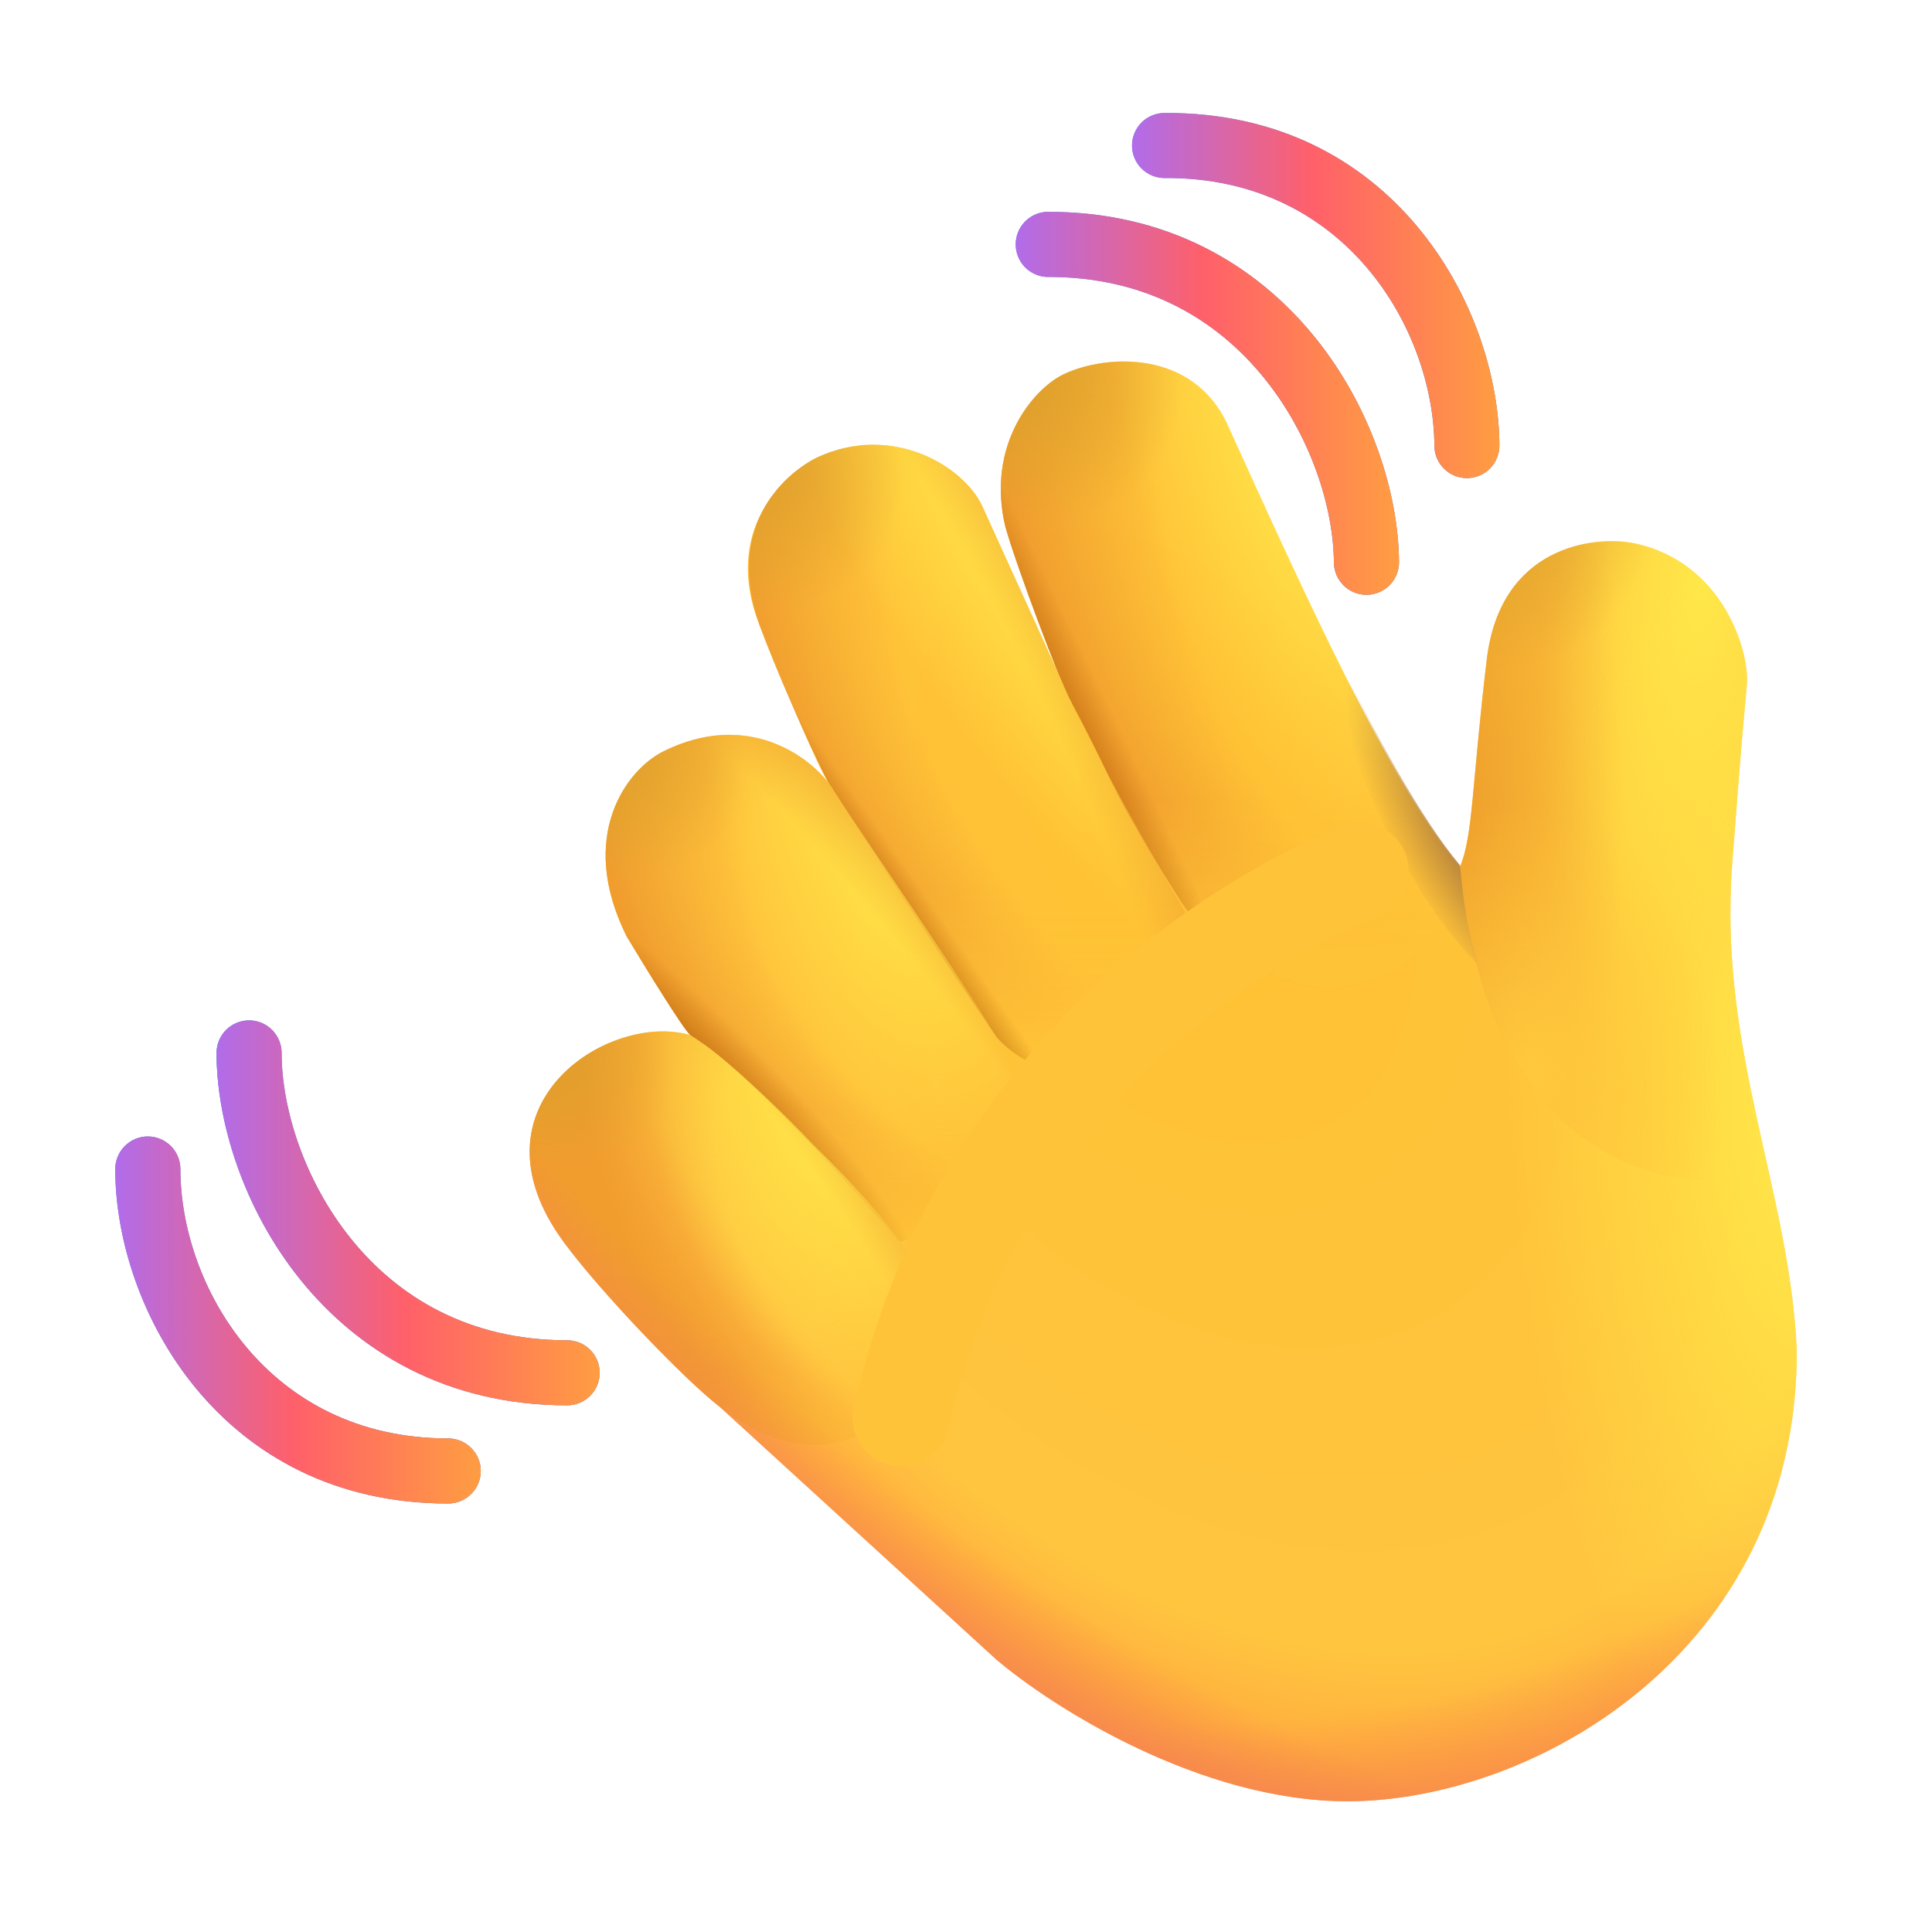 <svg width="40" height="40" viewBox="0 0 40 40" fill="none" xmlns="http://www.w3.org/2000/svg">
<path d="M25.438 8.846C26.959 12.2 28.825 16.315 30.225 17.95C30.5 17.315 30.47 16.25 30.782 13.65C31.065 11.305 33 11.081 33.831 11.248C35.669 11.631 36.227 13.493 36.166 14.179C36.069 15.273 36.064 15.235 35.864 17.881C35.57 21.75 37.064 24.671 37.201 27.984C37.201 34.226 31.73 37.294 27.901 37.294C24.837 37.294 21.771 35.334 20.622 34.354L14.877 29.106C14.174 28.56 12.436 26.755 11.674 25.716C9.594 22.888 12.601 20.939 14.291 21.429C14.159 21.326 13.356 20.024 12.973 19.386C11.941 17.315 12.973 15.936 13.735 15.556C15.464 14.696 16.735 15.664 17.135 16.191C16.981 15.931 16.501 14.879 15.727 12.948C14.954 11.018 16.2 9.825 16.92 9.47C18.483 8.746 19.968 9.665 20.339 10.486C20.521 10.888 21.501 13.036 21.929 13.983C21.606 13.198 21.024 11.636 20.817 10.915C20.407 9.215 21.394 8.05 22.02 7.75C22.889 7.334 24.703 7.225 25.42 8.805L25.438 8.846Z" fill="url(#paint0_radial_1107_345)"/>
<path d="M25.438 8.846C26.959 12.2 28.825 16.315 30.225 17.95C30.5 17.315 30.47 16.25 30.782 13.65C31.065 11.305 33 11.081 33.831 11.248C35.669 11.631 36.227 13.493 36.166 14.179C36.069 15.273 36.064 15.235 35.864 17.881C35.57 21.75 37.064 24.671 37.201 27.984C37.201 34.226 31.73 37.294 27.901 37.294C24.837 37.294 21.771 35.334 20.622 34.354L14.877 29.106C14.174 28.56 12.436 26.755 11.672 25.716C9.594 22.888 12.601 20.939 14.291 21.429C14.159 21.326 13.356 20.024 12.973 19.386C11.941 17.315 12.973 15.936 13.735 15.556C15.464 14.696 16.735 15.664 17.135 16.191C16.981 15.931 16.501 14.879 15.727 12.948C14.954 11.018 16.2 9.825 16.92 9.47C18.483 8.746 19.968 9.665 20.339 10.486C20.521 10.888 21.501 13.036 21.929 13.983C21.606 13.198 21.024 11.636 20.817 10.915C20.407 9.215 21.394 8.05 22.019 7.75C22.889 7.334 24.703 7.225 25.419 8.805L25.438 8.846Z" fill="url(#paint1_radial_1107_345)"/>
<path d="M36.166 14.179C36.069 15.272 36.064 15.235 35.864 17.881C35.76 19.249 36.502 24.282 36.502 24.282C34.696 24.872 30.782 24.091 30.226 17.95C30.5 17.315 30.47 16.25 30.782 13.65C31.065 11.304 33 11.081 33.831 11.247C35.669 11.631 36.227 13.492 36.166 14.179Z" fill="url(#paint2_radial_1107_345)"/>
<path d="M36.166 14.179C36.069 15.272 36.064 15.235 35.864 17.881C35.76 19.249 36.502 24.282 36.502 24.282C34.696 24.872 30.782 24.091 30.226 17.95C30.5 17.315 30.47 16.25 30.782 13.65C31.065 11.304 33 11.081 33.831 11.247C35.669 11.631 36.227 13.492 36.166 14.179Z" fill="url(#paint3_radial_1107_345)"/>
<path d="M36.166 14.179C36.069 15.272 36.064 15.235 35.864 17.881C35.76 19.249 36.502 24.282 36.502 24.282C34.696 24.872 30.782 24.091 30.226 17.95C30.5 17.315 30.47 16.25 30.782 13.65C31.065 11.304 33 11.081 33.831 11.247C35.669 11.631 36.227 13.492 36.166 14.179Z" fill="url(#paint4_radial_1107_345)"/>
<path d="M25.438 8.846C26.959 12.2 28.825 16.315 30.225 17.95C30.006 19.82 28.335 20.715 26.895 20.38C25.079 19.853 24.389 18.564 24.389 18.564C24.389 18.564 23.914 17.829 23.451 17.02C22.916 16.085 23.014 16.106 22.117 14.414C21.941 14.081 21.079 11.826 20.817 10.915C20.407 9.215 21.394 8.05 22.02 7.75C22.889 7.334 24.703 7.225 25.42 8.805L25.438 8.846Z" fill="url(#paint5_radial_1107_345)"/>
<path d="M25.438 8.846C26.959 12.2 28.825 16.315 30.225 17.95C30.006 19.82 28.335 20.715 26.895 20.38C25.079 19.853 24.389 18.564 24.389 18.564C24.389 18.564 23.914 17.829 23.451 17.02C22.916 16.085 23.014 16.106 22.117 14.414C21.941 14.081 21.079 11.826 20.817 10.915C20.407 9.215 21.394 8.05 22.02 7.75C22.889 7.334 24.703 7.225 25.42 8.805L25.438 8.846Z" fill="url(#paint6_linear_1107_345)"/>
<path d="M25.438 8.846C26.959 12.2 28.825 16.315 30.225 17.95C30.006 19.82 28.335 20.715 26.895 20.38C25.079 19.853 24.389 18.564 24.389 18.564C24.389 18.564 23.914 17.829 23.451 17.02C22.916 16.085 23.014 16.106 22.117 14.414C21.941 14.081 21.079 11.826 20.817 10.915C20.407 9.215 21.394 8.05 22.02 7.75C22.889 7.334 24.703 7.225 25.42 8.805L25.438 8.846Z" fill="url(#paint7_radial_1107_345)"/>
<path d="M25.438 8.846C26.959 12.2 28.825 16.315 30.225 17.95C30.006 19.82 28.335 20.715 26.895 20.38C25.079 19.853 24.389 18.564 24.389 18.564C24.389 18.564 23.914 17.829 23.451 17.02C22.916 16.085 23.014 16.106 22.117 14.414C21.941 14.081 21.079 11.826 20.817 10.915C20.407 9.215 21.394 8.05 22.02 7.75C22.889 7.334 24.703 7.225 25.42 8.805L25.438 8.846Z" fill="url(#paint8_radial_1107_345)"/>
<path d="M25.438 8.846C26.959 12.2 28.825 16.315 30.225 17.95C30.006 19.82 28.335 20.715 26.895 20.38C25.079 19.853 24.389 18.564 24.389 18.564C24.389 18.564 23.914 17.829 23.451 17.02C22.916 16.085 23.014 16.106 22.117 14.414C21.941 14.081 21.079 11.826 20.817 10.915C20.407 9.215 21.394 8.05 22.02 7.75C22.889 7.334 24.703 7.225 25.42 8.805L25.438 8.846Z" fill="url(#paint9_linear_1107_345)"/>
<path d="M20.339 10.486C20.584 11.026 22.274 14.726 22.117 14.414C22.571 15.439 23.98 17.939 24.389 18.623C25.294 20.13 24.272 21.384 23.614 21.766C21.717 22.866 20.629 21.464 20.629 21.464C19.629 19.999 18.794 18.779 17.142 16.181C16.745 15.431 16.02 13.759 15.727 12.948C15.006 10.945 16.2 9.825 16.92 9.47C18.482 8.746 19.967 9.665 20.339 10.486Z" fill="url(#paint10_radial_1107_345)"/>
<path d="M20.339 10.486C20.584 11.026 22.274 14.726 22.117 14.414C22.571 15.439 23.98 17.939 24.389 18.623C25.294 20.13 24.272 21.384 23.614 21.766C21.717 22.866 20.629 21.464 20.629 21.464C19.629 19.999 18.794 18.779 17.142 16.181C16.745 15.431 16.02 13.759 15.727 12.948C15.006 10.945 16.2 9.825 16.92 9.47C18.482 8.746 19.967 9.665 20.339 10.486Z" fill="url(#paint11_linear_1107_345)"/>
<path d="M20.339 10.486C20.584 11.026 22.274 14.726 22.117 14.414C22.571 15.439 23.98 17.939 24.389 18.623C25.294 20.13 24.272 21.384 23.614 21.766C21.717 22.866 20.629 21.464 20.629 21.464C19.629 19.999 18.794 18.779 17.142 16.181C16.745 15.431 16.02 13.759 15.727 12.948C15.006 10.945 16.2 9.825 16.92 9.47C18.482 8.746 19.967 9.665 20.339 10.486Z" fill="url(#paint12_radial_1107_345)"/>
<path d="M20.339 10.486C20.584 11.026 22.274 14.726 22.117 14.414C22.571 15.439 23.98 17.939 24.389 18.623C25.294 20.13 24.272 21.384 23.614 21.766C21.717 22.866 20.629 21.464 20.629 21.464C19.629 19.999 18.794 18.779 17.142 16.181C16.745 15.431 16.02 13.759 15.727 12.948C15.006 10.945 16.2 9.825 16.92 9.47C18.482 8.746 19.967 9.665 20.339 10.486Z" fill="url(#paint13_radial_1107_345)"/>
<path d="M20.339 10.486C20.584 11.026 22.274 14.726 22.117 14.414C22.571 15.439 23.98 17.939 24.389 18.623C25.294 20.13 24.272 21.384 23.614 21.766C21.717 22.866 20.629 21.464 20.629 21.464C19.629 19.999 18.794 18.779 17.142 16.181C16.745 15.431 16.02 13.759 15.727 12.948C15.006 10.945 16.2 9.825 16.92 9.47C18.482 8.746 19.967 9.665 20.339 10.486Z" fill="url(#paint14_radial_1107_345)"/>
<path d="M20.339 10.486C20.584 11.026 22.274 14.726 22.117 14.414C22.571 15.439 23.98 17.939 24.389 18.623C25.294 20.13 24.272 21.384 23.614 21.766C21.717 22.866 20.629 21.464 20.629 21.464C19.629 19.999 18.794 18.779 17.142 16.181C16.745 15.431 16.02 13.759 15.727 12.948C15.006 10.945 16.2 9.825 16.92 9.47C18.482 8.746 19.967 9.665 20.339 10.486Z" fill="url(#paint15_linear_1107_345)"/>
<path d="M13.735 15.556C15.464 14.696 16.735 15.664 17.135 16.191C18.383 18.075 19.872 20.216 20.56 21.356C22.398 24.394 18.637 25.711 18.637 25.711C15.18 21.815 14.54 21.619 14.291 21.428C14.159 21.326 13.356 20.024 12.973 19.386C11.941 17.315 12.973 15.935 13.735 15.556Z" fill="url(#paint16_radial_1107_345)"/>
<path d="M13.735 15.556C15.464 14.696 16.735 15.664 17.135 16.191C18.383 18.075 19.872 20.216 20.56 21.356C22.398 24.394 18.637 25.711 18.637 25.711C15.18 21.815 14.54 21.619 14.291 21.428C14.159 21.326 13.356 20.024 12.973 19.386C11.941 17.315 12.973 15.935 13.735 15.556Z" fill="url(#paint17_linear_1107_345)"/>
<path d="M13.735 15.556C15.464 14.696 16.735 15.664 17.135 16.191C18.383 18.075 19.872 20.216 20.56 21.356C22.398 24.394 18.637 25.711 18.637 25.711C15.18 21.815 14.54 21.619 14.291 21.428C14.159 21.326 13.356 20.024 12.973 19.386C11.941 17.315 12.973 15.935 13.735 15.556Z" fill="url(#paint18_radial_1107_345)"/>
<path d="M13.735 15.556C15.464 14.696 16.735 15.664 17.135 16.191C18.383 18.075 19.872 20.216 20.56 21.356C22.398 24.394 18.637 25.711 18.637 25.711C15.18 21.815 14.54 21.619 14.291 21.428C14.159 21.326 13.356 20.024 12.973 19.386C11.941 17.315 12.973 15.935 13.735 15.556Z" fill="url(#paint19_radial_1107_345)"/>
<path d="M13.735 15.556C15.464 14.696 16.735 15.664 17.135 16.191C18.383 18.075 19.872 20.216 20.56 21.356C22.398 24.394 18.637 25.711 18.637 25.711C15.18 21.815 14.54 21.619 14.291 21.428C14.159 21.326 13.356 20.024 12.973 19.386C11.941 17.315 12.973 15.935 13.735 15.556Z" fill="url(#paint20_radial_1107_345)"/>
<path d="M13.735 15.556C15.464 14.696 16.735 15.664 17.135 16.191C18.383 18.075 19.872 20.216 20.56 21.356C22.398 24.394 18.637 25.711 18.637 25.711C15.18 21.815 14.54 21.619 14.291 21.428C14.159 21.326 13.356 20.024 12.973 19.386C11.941 17.315 12.973 15.935 13.735 15.556Z" fill="url(#paint21_radial_1107_345)"/>
<path d="M11.672 25.716C9.594 22.887 12.601 20.939 14.291 21.429C15.091 21.922 16.329 23.161 16.855 23.72C20.207 26.989 19.649 27.997 18.711 29.108C17.802 29.86 16.621 30.464 14.877 29.108C14.174 28.56 12.436 26.755 11.672 25.716Z" fill="url(#paint22_radial_1107_345)"/>
<path d="M11.672 25.716C9.594 22.887 12.601 20.939 14.291 21.429C15.091 21.922 16.329 23.161 16.855 23.72C20.207 26.989 19.649 27.997 18.711 29.108C17.802 29.86 16.621 30.464 14.877 29.108C14.174 28.56 12.436 26.755 11.672 25.716Z" fill="url(#paint23_radial_1107_345)"/>
<path d="M11.672 25.716C9.594 22.887 12.601 20.939 14.291 21.429C15.091 21.922 16.329 23.161 16.855 23.72C20.207 26.989 19.649 27.997 18.711 29.108C17.802 29.86 16.621 30.464 14.877 29.108C14.174 28.56 12.436 26.755 11.672 25.716Z" fill="url(#paint24_radial_1107_345)"/>
<path d="M11.672 25.716C9.594 22.887 12.601 20.939 14.291 21.429C15.091 21.922 16.329 23.161 16.855 23.72C20.207 26.989 19.649 27.997 18.711 29.108C17.802 29.86 16.621 30.464 14.877 29.108C14.174 28.56 12.436 26.755 11.672 25.716Z" fill="url(#paint25_radial_1107_345)"/>
<path d="M11.672 25.716C9.594 22.887 12.601 20.939 14.291 21.429C15.091 21.922 16.329 23.161 16.855 23.72C20.207 26.989 19.649 27.997 18.711 29.108C17.802 29.86 16.621 30.464 14.877 29.108C14.174 28.56 12.436 26.755 11.672 25.716Z" fill="url(#paint26_linear_1107_345)"/>
<path d="M25.438 8.846C26.959 12.2 28.825 16.315 30.225 17.95C30.5 17.315 30.47 16.25 30.782 13.65C31.065 11.305 33 11.081 33.831 11.248C35.669 11.631 36.227 13.493 36.166 14.179C36.069 15.273 36.064 15.235 35.864 17.881C35.57 21.75 37.064 24.671 37.201 27.984C37.201 34.226 31.73 37.294 27.901 37.294C24.837 37.294 21.771 35.334 20.622 34.354L14.877 29.106C14.174 28.56 12.436 26.755 11.672 25.716C9.594 22.888 12.601 20.939 14.291 21.429C14.159 21.326 13.356 20.024 12.973 19.386C11.941 17.315 12.973 15.936 13.735 15.556C15.464 14.696 16.735 15.664 17.135 16.191C16.981 15.931 16.501 14.879 15.727 12.948C14.954 11.018 16.2 9.825 16.92 9.47C18.483 8.746 19.968 9.665 20.339 10.486C20.521 10.888 21.501 13.036 21.929 13.983C21.606 13.198 21.024 11.636 20.817 10.915C20.407 9.215 21.394 8.05 22.019 7.75C22.889 7.334 24.703 7.225 25.419 8.805L25.438 8.846Z" fill="url(#paint27_radial_1107_345)"/>
<path d="M25.438 8.846C26.959 12.2 28.825 16.315 30.225 17.95C30.5 17.315 30.47 16.25 30.782 13.65C31.065 11.305 33 11.081 33.831 11.248C35.669 11.631 36.227 13.493 36.166 14.179C36.069 15.273 36.064 15.235 35.864 17.881C35.57 21.75 37.064 24.671 37.201 27.984C37.201 34.226 31.73 37.294 27.901 37.294C24.837 37.294 21.771 35.334 20.622 34.354L14.877 29.106C14.174 28.56 12.436 26.755 11.672 25.716C9.594 22.888 12.601 20.939 14.291 21.429C14.159 21.326 13.356 20.024 12.973 19.386C11.941 17.315 12.973 15.936 13.735 15.556C15.464 14.696 16.735 15.664 17.135 16.191C16.981 15.931 16.501 14.879 15.727 12.948C14.954 11.018 16.2 9.825 16.92 9.47C18.483 8.746 19.968 9.665 20.339 10.486C20.521 10.888 21.501 13.036 21.929 13.983C21.606 13.198 21.024 11.636 20.817 10.915C20.407 9.215 21.394 8.05 22.019 7.75C22.889 7.334 24.703 7.225 25.419 8.805L25.438 8.846Z" fill="url(#paint28_radial_1107_345)"/>
<path d="M25.438 8.846C26.959 12.2 28.825 16.315 30.225 17.95C30.5 17.315 30.47 16.25 30.782 13.65C31.065 11.305 33 11.081 33.831 11.248C35.669 11.631 36.227 13.493 36.166 14.179C36.069 15.273 36.064 15.235 35.864 17.881C35.57 21.75 37.064 24.671 37.201 27.984C37.201 34.226 31.73 37.294 27.901 37.294C24.837 37.294 21.771 35.334 20.622 34.354L14.877 29.106C14.174 28.56 12.436 26.755 11.672 25.716C9.594 22.888 12.601 20.939 14.291 21.429C14.159 21.326 13.356 20.024 12.973 19.386C11.941 17.315 12.973 15.936 13.735 15.556C15.464 14.696 16.735 15.664 17.135 16.191C16.981 15.931 16.501 14.879 15.727 12.948C14.954 11.018 16.2 9.825 16.92 9.47C18.483 8.746 19.968 9.665 20.339 10.486C20.521 10.888 21.501 13.036 21.929 13.983C21.606 13.198 21.024 11.636 20.817 10.915C20.407 9.215 21.394 8.05 22.019 7.75C22.889 7.334 24.703 7.225 25.419 8.805L25.438 8.846Z" fill="url(#paint29_radial_1107_345)"/>
<path d="M27.558 13.335C28.496 15.252 29.434 16.971 30.226 17.913C30.308 18.75 30.38 19.227 30.58 19.95C28.999 18.367 27.468 14.909 27.558 13.334V13.335Z" fill="url(#paint30_radial_1107_345)"/>
<path fill-rule="evenodd" clip-rule="evenodd" d="M5.158 21.125C5.336 21.125 5.508 21.197 5.634 21.323C5.76 21.45 5.831 21.621 5.831 21.8C5.831 22.925 6.286 24.431 7.268 25.648C8.23 26.844 9.693 27.749 11.742 27.749C11.921 27.749 12.093 27.82 12.219 27.946C12.345 28.072 12.416 28.244 12.416 28.422C12.416 28.601 12.345 28.773 12.219 28.899C12.093 29.025 11.921 29.096 11.742 29.096C9.24 29.096 7.409 27.971 6.218 26.494C5.045 25.039 4.484 23.233 4.484 21.799C4.484 21.62 4.555 21.449 4.681 21.323C4.808 21.196 4.979 21.125 5.158 21.125Z" fill="url(#paint31_radial_1107_345)"/>
<path fill-rule="evenodd" clip-rule="evenodd" d="M5.158 21.125C5.336 21.125 5.508 21.197 5.634 21.323C5.76 21.45 5.831 21.621 5.831 21.8C5.831 22.925 6.286 24.431 7.268 25.648C8.23 26.844 9.693 27.749 11.742 27.749C11.921 27.749 12.093 27.82 12.219 27.946C12.345 28.072 12.416 28.244 12.416 28.422C12.416 28.601 12.345 28.773 12.219 28.899C12.093 29.025 11.921 29.096 11.742 29.096C9.24 29.096 7.409 27.971 6.218 26.494C5.045 25.039 4.484 23.233 4.484 21.799C4.484 21.62 4.555 21.449 4.681 21.323C4.808 21.196 4.979 21.125 5.158 21.125Z" fill="url(#paint32_radial_1107_345)"/>
<path fill-rule="evenodd" clip-rule="evenodd" d="M5.158 21.125C5.336 21.125 5.508 21.197 5.634 21.323C5.76 21.45 5.831 21.621 5.831 21.8C5.831 22.925 6.286 24.431 7.268 25.648C8.23 26.844 9.693 27.749 11.742 27.749C11.921 27.749 12.093 27.82 12.219 27.946C12.345 28.072 12.416 28.244 12.416 28.422C12.416 28.601 12.345 28.773 12.219 28.899C12.093 29.025 11.921 29.096 11.742 29.096C9.24 29.096 7.409 27.971 6.218 26.494C5.045 25.039 4.484 23.233 4.484 21.799C4.484 21.62 4.555 21.449 4.681 21.323C4.808 21.196 4.979 21.125 5.158 21.125Z" fill="url(#paint33_linear_1107_345)"/>
<path fill-rule="evenodd" clip-rule="evenodd" d="M3.06 23.529C3.239 23.529 3.411 23.6 3.537 23.727C3.664 23.853 3.735 24.025 3.735 24.204C3.735 26.591 5.522 29.781 9.28 29.781C9.459 29.781 9.63 29.852 9.756 29.979C9.883 30.105 9.954 30.276 9.954 30.455C9.954 30.634 9.883 30.805 9.756 30.931C9.63 31.058 9.459 31.129 9.28 31.129C4.555 31.129 2.386 27.091 2.386 24.204C2.386 24.025 2.457 23.853 2.584 23.727C2.711 23.6 2.881 23.529 3.06 23.529Z" fill="url(#paint34_radial_1107_345)"/>
<path fill-rule="evenodd" clip-rule="evenodd" d="M3.06 23.529C3.239 23.529 3.411 23.6 3.537 23.727C3.664 23.853 3.735 24.025 3.735 24.204C3.735 26.591 5.522 29.781 9.28 29.781C9.459 29.781 9.63 29.852 9.756 29.979C9.883 30.105 9.954 30.276 9.954 30.455C9.954 30.634 9.883 30.805 9.756 30.931C9.63 31.058 9.459 31.129 9.28 31.129C4.555 31.129 2.386 27.091 2.386 24.204C2.386 24.025 2.457 23.853 2.584 23.727C2.711 23.6 2.881 23.529 3.06 23.529Z" fill="url(#paint35_linear_1107_345)"/>
<path fill-rule="evenodd" clip-rule="evenodd" d="M28.295 12.315C28.206 12.316 28.119 12.299 28.037 12.265C27.955 12.232 27.88 12.183 27.817 12.12C27.755 12.058 27.704 11.984 27.67 11.903C27.636 11.821 27.618 11.734 27.617 11.645C27.61 10.52 27.145 9.016 26.156 7.806C25.185 6.616 23.719 5.721 21.668 5.734C21.496 5.725 21.334 5.65 21.215 5.526C21.097 5.401 21.03 5.236 21.029 5.064C21.028 4.892 21.092 4.726 21.209 4.6C21.326 4.474 21.487 4.398 21.659 4.386C24.161 4.37 26 5.485 27.2 6.954C28.383 8.401 28.955 10.204 28.965 11.636C28.966 11.725 28.949 11.813 28.916 11.895C28.882 11.977 28.833 12.052 28.771 12.115C28.709 12.178 28.634 12.228 28.553 12.262C28.471 12.297 28.384 12.315 28.295 12.315Z" fill="url(#paint36_radial_1107_345)"/>
<path fill-rule="evenodd" clip-rule="evenodd" d="M28.295 12.315C28.206 12.316 28.119 12.299 28.037 12.265C27.955 12.232 27.88 12.183 27.817 12.12C27.755 12.058 27.704 11.984 27.67 11.903C27.636 11.821 27.618 11.734 27.617 11.645C27.61 10.52 27.145 9.016 26.156 7.806C25.185 6.616 23.719 5.721 21.668 5.734C21.496 5.725 21.334 5.65 21.215 5.526C21.097 5.401 21.03 5.236 21.029 5.064C21.028 4.892 21.092 4.726 21.209 4.6C21.326 4.474 21.487 4.398 21.659 4.386C24.161 4.37 26 5.485 27.2 6.954C28.383 8.401 28.955 10.204 28.965 11.636C28.966 11.725 28.949 11.813 28.916 11.895C28.882 11.977 28.833 12.052 28.771 12.115C28.709 12.178 28.634 12.228 28.553 12.262C28.471 12.297 28.384 12.315 28.295 12.315Z" fill="url(#paint37_linear_1107_345)"/>
<path fill-rule="evenodd" clip-rule="evenodd" d="M30.375 9.899C30.287 9.899 30.199 9.882 30.117 9.849C30.035 9.816 29.96 9.766 29.898 9.704C29.835 9.642 29.785 9.568 29.75 9.486C29.716 9.405 29.698 9.317 29.698 9.229C29.681 6.841 27.872 3.661 24.115 3.686C23.936 3.687 23.765 3.618 23.637 3.492C23.51 3.367 23.438 3.196 23.437 3.017C23.436 2.838 23.506 2.666 23.631 2.539C23.757 2.412 23.928 2.34 24.106 2.339C28.831 2.308 31.025 6.333 31.044 9.22C31.044 9.309 31.028 9.396 30.994 9.478C30.961 9.56 30.912 9.635 30.85 9.698C30.788 9.761 30.714 9.811 30.633 9.846C30.551 9.88 30.463 9.898 30.375 9.899Z" fill="url(#paint38_radial_1107_345)"/>
<path fill-rule="evenodd" clip-rule="evenodd" d="M30.375 9.899C30.287 9.899 30.199 9.882 30.117 9.849C30.035 9.816 29.96 9.766 29.898 9.704C29.835 9.642 29.785 9.568 29.75 9.486C29.716 9.405 29.698 9.317 29.698 9.229C29.681 6.841 27.872 3.661 24.115 3.686C23.936 3.687 23.765 3.618 23.637 3.492C23.51 3.367 23.438 3.196 23.437 3.017C23.436 2.838 23.506 2.666 23.631 2.539C23.757 2.412 23.928 2.34 24.106 2.339C28.831 2.308 31.025 6.333 31.044 9.22C31.044 9.309 31.028 9.396 30.994 9.478C30.961 9.56 30.912 9.635 30.85 9.698C30.788 9.761 30.714 9.811 30.633 9.846C30.551 9.88 30.463 9.898 30.375 9.899Z" fill="url(#paint39_linear_1107_345)"/>
<g filter="url(#filter0_f_1107_345)">
<path d="M28.164 18.036C25.742 19.013 20.264 22.22 18.654 29.366" stroke="#FFC339" stroke-width="2" stroke-linecap="round"/>
</g>
<defs>
<filter id="filter0_f_1107_345" x="15.653" y="15.036" width="15.511" height="17.331" filterUnits="userSpaceOnUse" color-interpolation-filters="sRGB">
<feFlood flood-opacity="0" result="BackgroundImageFix"/>
<feBlend mode="normal" in="SourceGraphic" in2="BackgroundImageFix" result="shape"/>
<feGaussianBlur stdDeviation="1" result="effect1_foregroundBlur_1107_345"/>
</filter>
<radialGradient id="paint0_radial_1107_345" cx="0" cy="0" r="1" gradientUnits="userSpaceOnUse" gradientTransform="translate(24.084 17.294) rotate(60.101) scale(26.315 17.191)">
<stop offset="0.003" stop-color="#FFC133"/>
<stop offset="0.698" stop-color="#FFC53F"/>
<stop offset="0.797" stop-color="#FFAD3E"/>
<stop offset="0.945" stop-color="#EC7D58"/>
</radialGradient>
<radialGradient id="paint1_radial_1107_345" cx="0" cy="0" r="1" gradientUnits="userSpaceOnUse" gradientTransform="translate(37.201 23.075) rotate(-93.012) scale(15.613 5.981)">
<stop offset="0.003" stop-color="#FFE849"/>
<stop offset="1" stop-color="#FFE647" stop-opacity="0"/>
</radialGradient>
<radialGradient id="paint2_radial_1107_345" cx="0" cy="0" r="1" gradientUnits="userSpaceOnUse" gradientTransform="translate(35.326 11.903) rotate(99.682) scale(8.361 3.203)">
<stop offset="0.003" stop-color="#FFE849"/>
<stop offset="1" stop-color="#FFE647" stop-opacity="0"/>
</radialGradient>
<radialGradient id="paint3_radial_1107_345" cx="0" cy="0" r="1" gradientUnits="userSpaceOnUse" gradientTransform="translate(30.225 16.937) scale(3.382 13.715)">
<stop stop-color="#EE9F2C"/>
<stop offset="1" stop-color="#EE9F2C" stop-opacity="0"/>
</radialGradient>
<radialGradient id="paint4_radial_1107_345" cx="0" cy="0" r="1" gradientUnits="userSpaceOnUse" gradientTransform="translate(31.71 22.255) rotate(-94.086) scale(5.692 3.954)">
<stop stop-color="#FFC93D"/>
<stop offset="1" stop-color="#FFC33A" stop-opacity="0"/>
</radialGradient>
<radialGradient id="paint5_radial_1107_345" cx="0" cy="0" r="1" gradientUnits="userSpaceOnUse" gradientTransform="translate(28.53 13.614) rotate(151.024) scale(5.983 12.019)">
<stop offset="0.563" stop-color="#F09D2E" stop-opacity="0"/>
<stop offset="1" stop-color="#F09D2E"/>
</radialGradient>
<linearGradient id="paint6_linear_1107_345" x1="25.474" y1="19.744" x2="25.474" y2="16.513" gradientUnits="userSpaceOnUse">
<stop stop-color="#FFC337"/>
<stop offset="1" stop-color="#FFC337" stop-opacity="0"/>
</linearGradient>
<radialGradient id="paint7_radial_1107_345" cx="0" cy="0" r="1" gradientUnits="userSpaceOnUse" gradientTransform="translate(27.28 8.856) rotate(-13.496) scale(4.017 8.883)">
<stop stop-color="#FFEC4C"/>
<stop offset="1" stop-color="#FFEC4C" stop-opacity="0"/>
</radialGradient>
<radialGradient id="paint8_radial_1107_345" cx="0" cy="0" r="1" gradientUnits="userSpaceOnUse" gradientTransform="translate(20.721 7.484) rotate(33.306) scale(3.922 3.041)">
<stop stop-color="#D99F2B"/>
<stop offset="1" stop-color="#D99F2B" stop-opacity="0"/>
</radialGradient>
<linearGradient id="paint9_linear_1107_345" x1="21.343" y1="15.38" x2="23.295" y2="14.443" gradientUnits="userSpaceOnUse">
<stop stop-color="#A85300"/>
<stop offset="0.825" stop-color="#A85300" stop-opacity="0"/>
</linearGradient>
<radialGradient id="paint10_radial_1107_345" cx="0" cy="0" r="1" gradientUnits="userSpaceOnUse" gradientTransform="translate(22.891 15.463) rotate(149.148) scale(5.768 12.036)">
<stop offset="0.563" stop-color="#F09D2E" stop-opacity="0"/>
<stop offset="1" stop-color="#F09D2E"/>
</radialGradient>
<linearGradient id="paint11_linear_1107_345" x1="20" y1="21.719" x2="20" y2="18.421" gradientUnits="userSpaceOnUse">
<stop stop-color="#FFC337"/>
<stop offset="1" stop-color="#FFC337" stop-opacity="0"/>
</linearGradient>
<radialGradient id="paint12_radial_1107_345" cx="0" cy="0" r="1" gradientUnits="userSpaceOnUse" gradientTransform="translate(22.226 11.786) rotate(-33.893) scale(3.828 11.653)">
<stop stop-color="#FFEC4C"/>
<stop offset="1" stop-color="#FFEC4C" stop-opacity="0"/>
</radialGradient>
<radialGradient id="paint13_radial_1107_345" cx="0" cy="0" r="1" gradientUnits="userSpaceOnUse" gradientTransform="translate(19.311 16.513) rotate(-24.905) scale(4.824 22.025)">
<stop offset="0.598" stop-color="#F09D2E" stop-opacity="0"/>
<stop offset="1" stop-color="#F09D2E"/>
</radialGradient>
<radialGradient id="paint14_radial_1107_345" cx="0" cy="0" r="1" gradientUnits="userSpaceOnUse" gradientTransform="translate(14.936 9.208) rotate(32.601) scale(3.988 3.178)">
<stop stop-color="#D99F2B"/>
<stop offset="1" stop-color="#D99F2B" stop-opacity="0"/>
</radialGradient>
<linearGradient id="paint15_linear_1107_345" x1="16.694" y1="17.294" x2="17.994" y2="16.385" gradientUnits="userSpaceOnUse">
<stop stop-color="#A85300"/>
<stop offset="0.825" stop-color="#A85300" stop-opacity="0"/>
</linearGradient>
<radialGradient id="paint16_radial_1107_345" cx="0" cy="0" r="1" gradientUnits="userSpaceOnUse" gradientTransform="translate(19.544 20.463) rotate(137.351) scale(4.778 9.357)">
<stop offset="0.563" stop-color="#F09D2E" stop-opacity="0"/>
<stop offset="1" stop-color="#F09D2E"/>
</radialGradient>
<linearGradient id="paint17_linear_1107_345" x1="16.802" y1="25.711" x2="16.802" y2="22.945" gradientUnits="userSpaceOnUse">
<stop stop-color="#FFC337"/>
<stop offset="1" stop-color="#FFC337" stop-opacity="0"/>
</linearGradient>
<radialGradient id="paint18_radial_1107_345" cx="0" cy="0" r="1" gradientUnits="userSpaceOnUse" gradientTransform="translate(18.372 16.363) rotate(-12.296) scale(3.639 7.709)">
<stop stop-color="#FFEC4C"/>
<stop offset="1" stop-color="#FFEC4C" stop-opacity="0"/>
</radialGradient>
<radialGradient id="paint19_radial_1107_345" cx="0" cy="0" r="1" gradientUnits="userSpaceOnUse" gradientTransform="translate(16.15 21.344) rotate(-40.217) scale(5.062 25.879)">
<stop offset="0.598" stop-color="#F09D2E" stop-opacity="0"/>
<stop offset="1" stop-color="#F09D2E"/>
</radialGradient>
<radialGradient id="paint20_radial_1107_345" cx="0" cy="0" r="1" gradientUnits="userSpaceOnUse" gradientTransform="translate(12 15.214) rotate(29.503) scale(3.661 2.755)">
<stop stop-color="#D99F2B"/>
<stop offset="1" stop-color="#D99F2B" stop-opacity="0"/>
</radialGradient>
<radialGradient id="paint21_radial_1107_345" cx="0" cy="0" r="1" gradientUnits="userSpaceOnUse" gradientTransform="translate(13.92 22.411) rotate(-45.764) scale(2.072 9.354)">
<stop stop-color="#A85300"/>
<stop offset="0.825" stop-color="#A85300" stop-opacity="0"/>
</radialGradient>
<radialGradient id="paint22_radial_1107_345" cx="0" cy="0" r="1" gradientUnits="userSpaceOnUse" gradientTransform="translate(18.481 25.898) rotate(143.369) scale(4.698 8.839)">
<stop offset="0.563" stop-color="#F09D2E" stop-opacity="0"/>
<stop offset="1" stop-color="#F09D2E"/>
</radialGradient>
<radialGradient id="paint23_radial_1107_345" cx="0" cy="0" r="1" gradientUnits="userSpaceOnUse" gradientTransform="translate(17.224 22.346) rotate(-9.978) scale(3.873 6.728)">
<stop stop-color="#FFEC4C"/>
<stop offset="1" stop-color="#FFEC4C" stop-opacity="0"/>
</radialGradient>
<radialGradient id="paint24_radial_1107_345" cx="0" cy="0" r="1" gradientUnits="userSpaceOnUse" gradientTransform="translate(14.839 26.66) rotate(-34.314) scale(5.02 24.235)">
<stop offset="0.598" stop-color="#F09D2E" stop-opacity="0"/>
<stop offset="1" stop-color="#F09D2E"/>
</radialGradient>
<radialGradient id="paint25_radial_1107_345" cx="0" cy="0" r="1" gradientUnits="userSpaceOnUse" gradientTransform="translate(10.387 21.354) rotate(24.548) scale(3.757 2.493)">
<stop stop-color="#D99F2B"/>
<stop offset="1" stop-color="#D99F2B" stop-opacity="0"/>
</radialGradient>
<linearGradient id="paint26_linear_1107_345" x1="18.686" y1="34.481" x2="15.54" y2="28.046" gradientUnits="userSpaceOnUse">
<stop stop-color="#FFC337"/>
<stop offset="1" stop-color="#FFC337" stop-opacity="0"/>
</linearGradient>
<radialGradient id="paint27_radial_1107_345" cx="0" cy="0" r="1" gradientUnits="userSpaceOnUse" gradientTransform="translate(29.936 15.654) rotate(129.014) scale(21.718 35.123)">
<stop offset="0.872" stop-color="#F6814F" stop-opacity="0"/>
<stop offset="1" stop-color="#F7814F"/>
</radialGradient>
<radialGradient id="paint28_radial_1107_345" cx="0" cy="0" r="1" gradientUnits="userSpaceOnUse" gradientTransform="translate(25.405 15.888) rotate(76.293) scale(23.079 25.323)">
<stop offset="0.853" stop-color="#F6814F" stop-opacity="0"/>
<stop offset="1" stop-color="#F7814F"/>
</radialGradient>
<radialGradient id="paint29_radial_1107_345" cx="0" cy="0" r="1" gradientUnits="userSpaceOnUse" gradientTransform="translate(30.639 10.029) rotate(64.44) scale(3.984 3.551)">
<stop stop-color="#D99F2B"/>
<stop offset="1" stop-color="#D99F2B" stop-opacity="0"/>
</radialGradient>
<radialGradient id="paint30_radial_1107_345" cx="0" cy="0" r="1" gradientUnits="userSpaceOnUse" gradientTransform="translate(30.581 17.645) rotate(149.254) scale(1.517 4.694)">
<stop offset="0.201" stop-color="#B4813D"/>
<stop offset="1" stop-color="#B4813D" stop-opacity="0"/>
</radialGradient>
<radialGradient id="paint31_radial_1107_345" cx="0" cy="0" r="1" gradientUnits="userSpaceOnUse" gradientTransform="translate(6.116 21.488) rotate(62.071) scale(6.64 9.848)">
<stop stop-color="#419FFD"/>
<stop offset="1" stop-color="#4B6DCB"/>
</radialGradient>
<radialGradient id="paint32_radial_1107_345" cx="0" cy="0" r="1" gradientUnits="userSpaceOnUse" gradientTransform="translate(4.238 21.981) rotate(2.386) scale(0.938 1.975)">
<stop stop-color="#5486C7"/>
<stop offset="1" stop-color="#5486C7" stop-opacity="0"/>
</radialGradient>
<linearGradient id="paint33_linear_1107_345" x1="12.416" y1="25.737" x2="4.484" y2="25.737" gradientUnits="userSpaceOnUse">
<stop stop-color="#FF9D42"/>
<stop offset="0.509" stop-color="#FF6069"/>
<stop offset="1" stop-color="#B16CEA"/>
</linearGradient>
<radialGradient id="paint34_radial_1107_345" cx="0" cy="0" r="1" gradientUnits="userSpaceOnUse" gradientTransform="translate(6.602 24.949) rotate(94.712) scale(5.252 8.831)">
<stop stop-color="#419FFD"/>
<stop offset="1" stop-color="#4B6DCB"/>
</radialGradient>
<linearGradient id="paint35_linear_1107_345" x1="9.954" y1="27.926" x2="2.386" y2="27.926" gradientUnits="userSpaceOnUse">
<stop stop-color="#FF9D42"/>
<stop offset="0.509" stop-color="#FF6069"/>
<stop offset="1" stop-color="#B16CEA"/>
</linearGradient>
<radialGradient id="paint36_radial_1107_345" cx="0" cy="0" r="1" gradientUnits="userSpaceOnUse" gradientTransform="translate(23.135 2.933) rotate(60.196) scale(5.579 8.274)">
<stop stop-color="#419FFD"/>
<stop offset="1" stop-color="#4B6DCB"/>
</radialGradient>
<linearGradient id="paint37_linear_1107_345" x1="28.965" y1="8.974" x2="21.029" y2="8.974" gradientUnits="userSpaceOnUse">
<stop stop-color="#FF9D42"/>
<stop offset="0.509" stop-color="#FF6069"/>
<stop offset="1" stop-color="#B16CEA"/>
</linearGradient>
<radialGradient id="paint38_radial_1107_345" cx="0" cy="0" r="1" gradientUnits="userSpaceOnUse" gradientTransform="translate(25.484 0.953) rotate(60.69) scale(6.931 10.281)">
<stop stop-color="#419FFD"/>
<stop offset="1" stop-color="#4B6DCB"/>
</radialGradient>
<linearGradient id="paint39_linear_1107_345" x1="31.044" y1="6.713" x2="23.437" y2="6.713" gradientUnits="userSpaceOnUse">
<stop stop-color="#FF9D42"/>
<stop offset="0.509" stop-color="#FF6069"/>
<stop offset="1" stop-color="#B16CEA"/>
</linearGradient>
</defs>
</svg>
